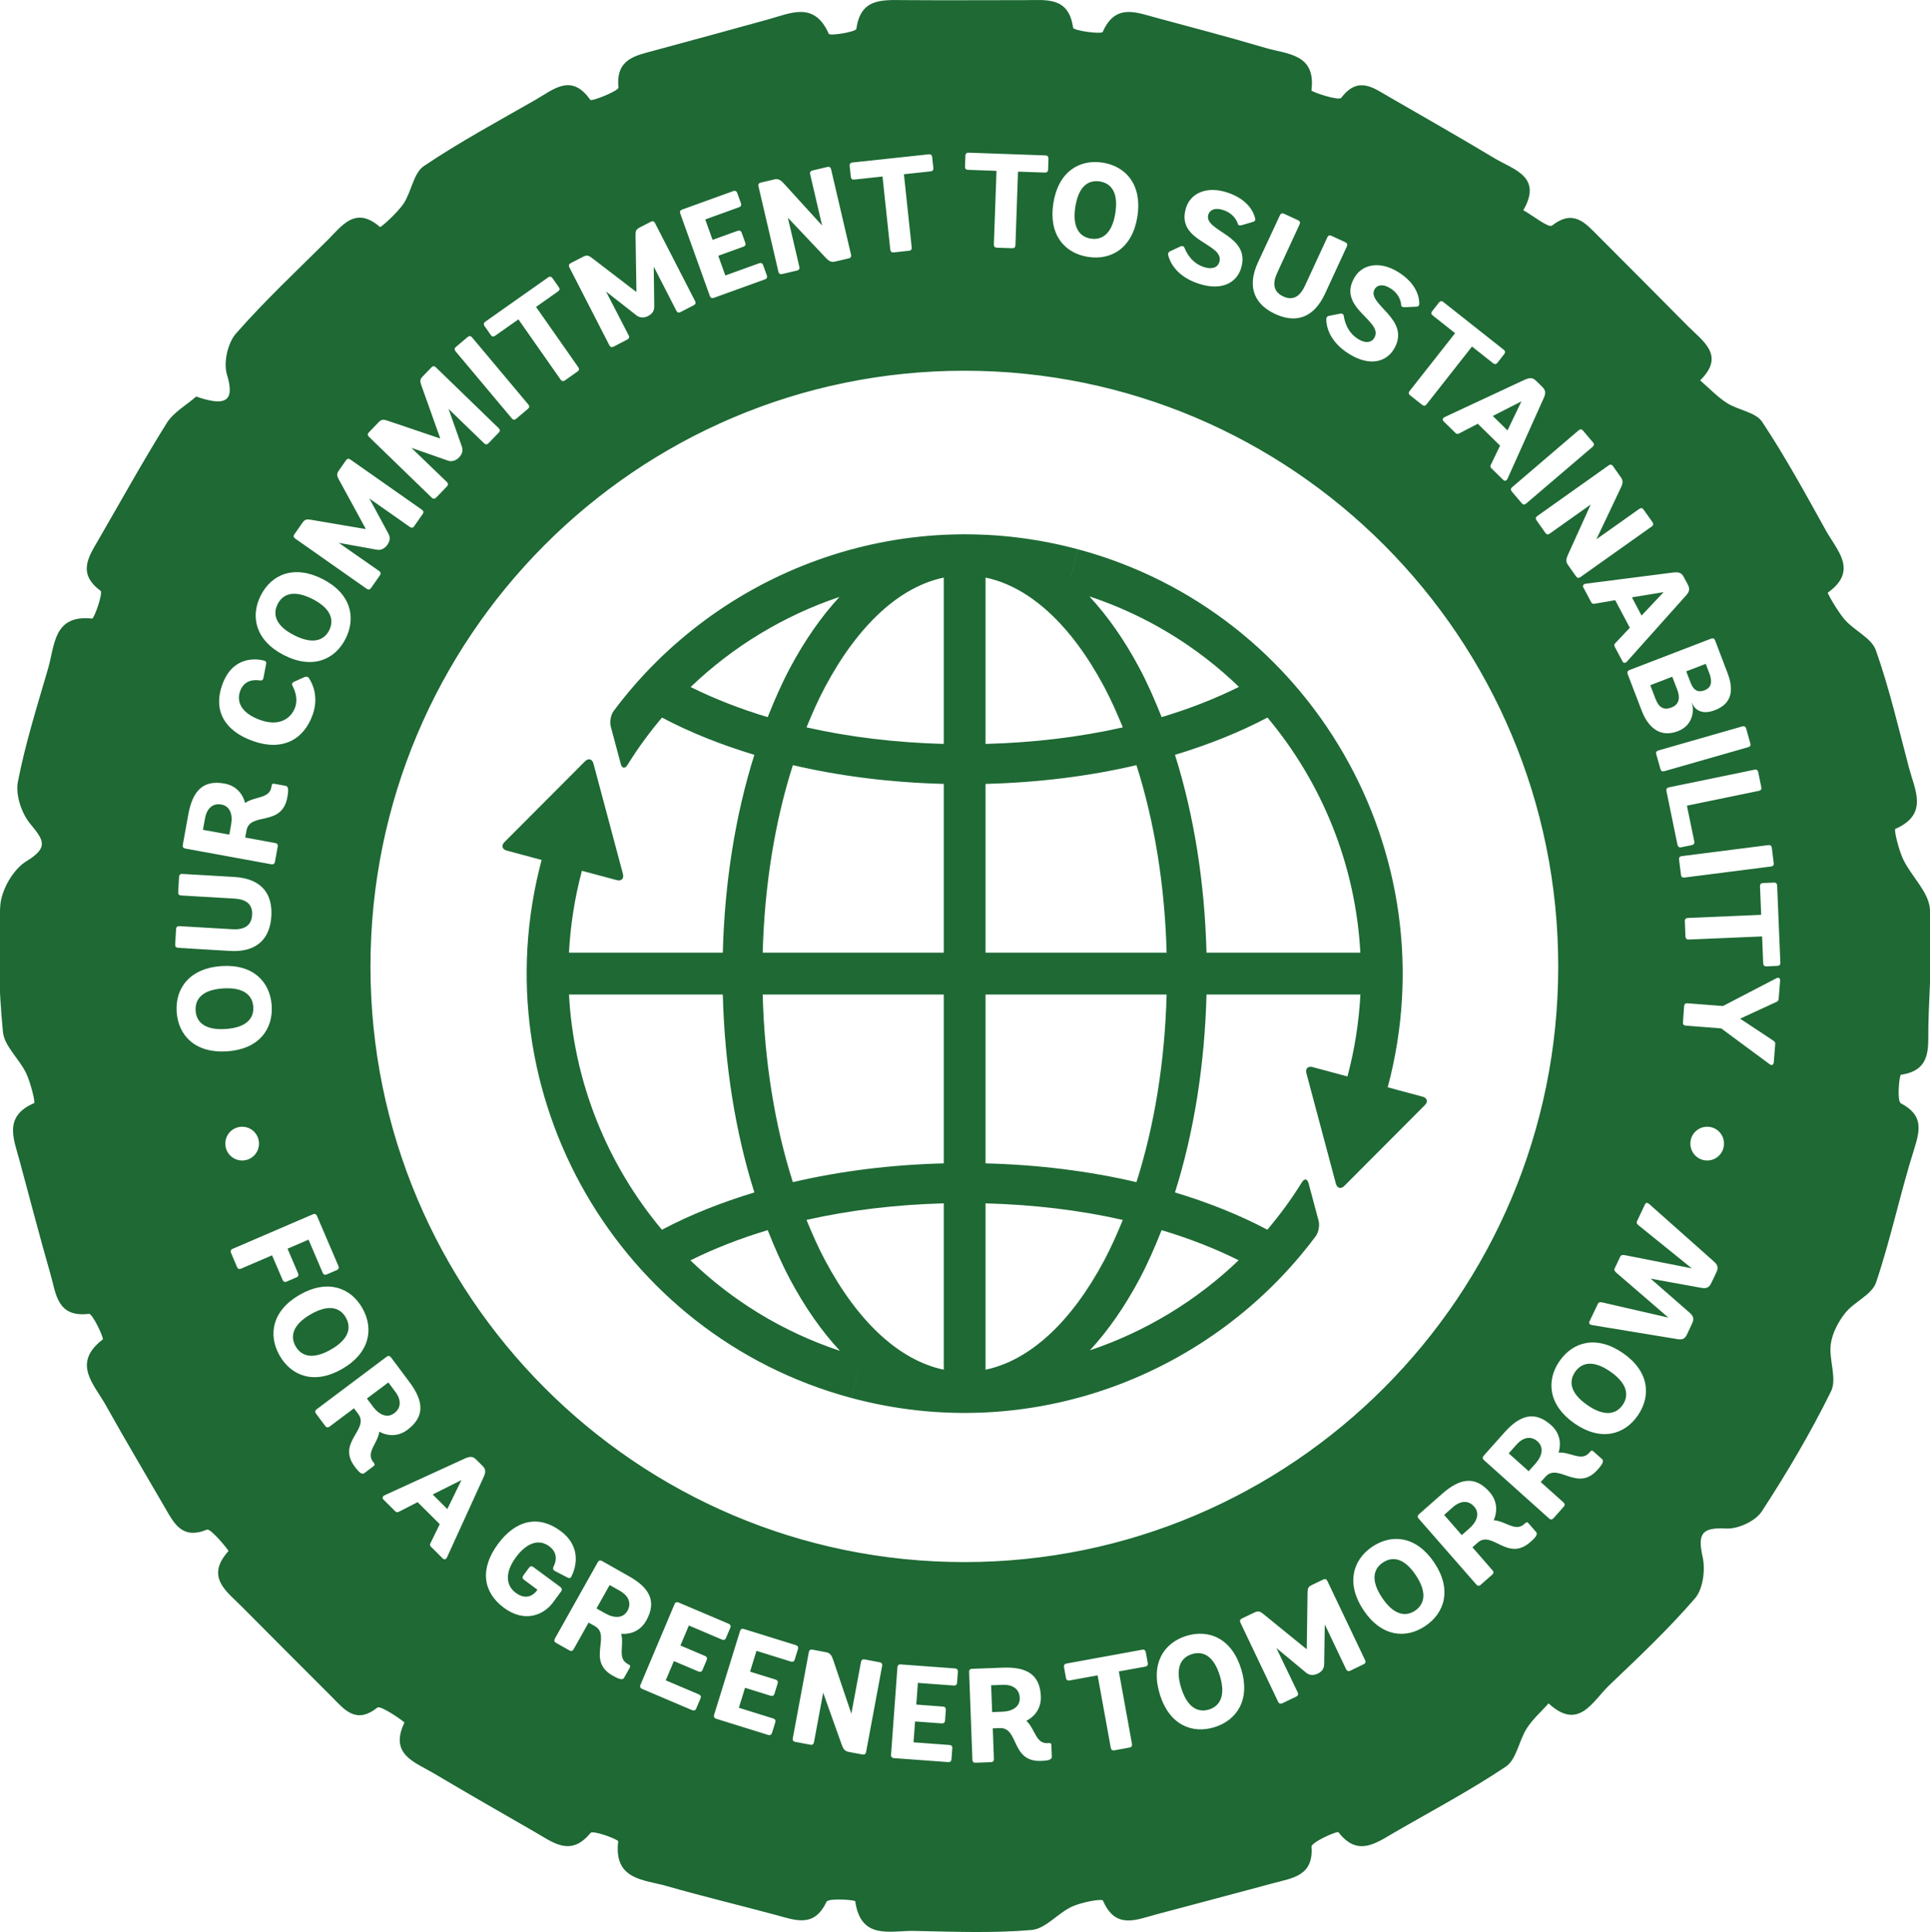 <?xml version="1.0" encoding="utf-8"?>
<!-- Generator: Adobe Illustrator 16.0.3, SVG Export Plug-In . SVG Version: 6.00 Build 0)  -->
<!DOCTYPE svg PUBLIC "-//W3C//DTD SVG 1.1//EN" "http://www.w3.org/Graphics/SVG/1.1/DTD/svg11.dtd">
<svg version="1.1" id="Layer_1" xmlns="http://www.w3.org/2000/svg" xmlns:xlink="http://www.w3.org/1999/xlink" x="0px" y="0px"
	 width="112.903px" height="113.04px" viewBox="0 0 112.903 113.04" enable-background="new 0 0 112.903 113.04"
	 xml:space="preserve">
<g>
	<path fill="#1E6934" d="M36.705,94.246c0.246-0.438,0.078-0.875-0.448-1.172l-0.593-0.336l-0.769,1.37l0.519,0.292
		C35.946,94.701,36.459,94.684,36.705,94.246z"/>
	<path fill="#1E6934" d="M80.894,91.424c-0.532,0.357-0.741,1.02-0.041,2.06c0.693,1.035,1.387,1.117,1.927,0.754
		c0.543-0.368,0.733-1.045,0.04-2.08C82.121,91.115,81.433,91.061,80.894,91.424z"/>
	<polygon fill="#1E6934" points="26.168,88.292 26.995,86.596 25.312,87.44 	"/>
	<path fill="#1E6934" d="M69.728,96.779c-0.612,0.19-1.003,0.763-0.635,1.963c0.367,1.195,1.008,1.471,1.629,1.28
		c0.628-0.194,1.002-0.787,0.637-1.979C70.991,96.843,70.35,96.588,69.728,96.779z"/>
	<path fill="#1E6934" d="M17.208,37.167c1.109,0.564,1.754,0.293,2.049-0.287c0.294-0.589,0.129-1.271-0.978-1.833
		c-1.117-0.566-1.745-0.279-2.038,0.302C15.952,35.923,16.093,36.601,17.208,37.167z"/>
	<path fill="#1E6934" d="M14.818,58.911c-0.045-0.658-0.533-1.161-1.774-1.08c-1.249,0.083-1.642,0.653-1.6,1.305
		c0.043,0.642,0.509,1.153,1.757,1.069C14.444,60.122,14.859,59.557,14.818,58.911z"/>
	<path fill="#1E6934" d="M13.52,48.244c0.108-0.602-0.074-1.083-0.568-1.172c-0.493-0.09-0.85,0.212-0.958,0.807l-0.121,0.672
		l1.542,0.282L13.52,48.244z"/>
	<path fill="#1E6934" d="M23.126,81.431l-0.407-0.547l-1.255,0.941l0.358,0.479c0.366,0.489,0.841,0.683,1.242,0.38
		C23.467,82.383,23.488,81.916,23.126,81.431z"/>
	<path fill="#1E6934" d="M20.23,77.087c-0.316-0.56-0.958-0.816-2.046-0.194c-1.083,0.62-1.214,1.308-0.891,1.876
		c0.325,0.572,0.984,0.81,2.064,0.191C20.445,78.34,20.554,77.654,20.23,77.087z"/>
	<path fill="#1E6934" d="M58.662,98.577l-0.682,0.027l0.061,1.568l0.594-0.022c0.611-0.021,1.04-0.306,1.019-0.809
		C59.636,98.838,59.265,98.556,58.662,98.577z"/>
	<polygon fill="#1E6934" points="89.003,23.482 87.327,24.338 88.187,25.183 	"/>
	<path fill="#1E6934" d="M63.811,13.961c0.647,0.102,1.243-0.265,1.435-1.497c0.194-1.238-0.271-1.748-0.912-1.848
		c-0.633-0.1-1.232,0.241-1.427,1.481C62.714,13.33,63.17,13.862,63.811,13.961z"/>
	<path fill="#1E6934" d="M94.202,80.25c-1.031-0.715-1.689-0.514-2.062,0.022c-0.363,0.531-0.317,1.22,0.715,1.935
		c1.023,0.71,1.699,0.53,2.069-0.007C95.296,81.657,95.225,80.959,94.202,80.25z"/>
	<polygon fill="#1E6934" points="97.322,34.644 95.465,34.949 96.029,36.016 	"/>
	<path fill="#1E6934" d="M97.779,41.395c0.46-0.177,0.514-0.577,0.343-1.031l-0.297-0.77l-1.286,0.496l0.307,0.799
		C97.025,41.357,97.294,41.58,97.779,41.395z"/>
	<path fill="#1E6934" d="M112.807,60.061c0.046-2.3,0.282-4.614,0.09-6.893c-0.083-0.994-1.08-1.889-1.558-2.881
		c-0.273-0.568-0.556-1.749-0.462-1.791c1.953-0.851,1.143-2.268,0.798-3.569c-0.607-2.303-1.146-4.634-1.936-6.875
		c-0.251-0.717-1.249-1.146-1.813-1.785c-0.426-0.486-1.035-1.568-1.002-1.592c1.8-1.285,0.536-2.474-0.101-3.619
		c-1.196-2.154-2.379-4.324-3.738-6.373c-0.38-0.571-1.401-0.682-2.063-1.104c-0.569-0.366-1.046-0.877-1.565-1.323
		c1.493-1.471,0.156-2.29-0.74-3.198c-1.73-1.752-3.471-3.494-5.21-5.238c-0.763-0.764-1.451-1.607-2.713-0.624
		c-0.205,0.159-1.103-0.575-1.682-0.897c1.145-1.976-0.576-2.373-1.701-3.049c-2.039-1.223-4.104-2.402-6.163-3.589
		C80.327,5.13,79.447,4.43,78.465,5.72c-0.154,0.202-1.758-0.352-1.748-0.433c0.278-2.151-1.418-2.11-2.677-2.481
		c-2.12-0.626-4.259-1.193-6.395-1.766c-1.176-0.315-2.396-0.855-3.133,0.822c-0.071,0.16-1.713-0.068-1.738-0.241
		c-0.254-1.833-1.568-1.612-2.794-1.613c-2.377,0-4.753,0.016-7.131-0.002c-1.271-0.01-2.509-0.103-2.751,1.681
		c-0.024,0.183-1.558,0.425-1.615,0.294c-0.843-1.916-2.213-1.216-3.545-0.846C42.727,1.752,40.513,2.347,38.3,2.95
		c-1.118,0.304-2.29,0.489-2.119,2.168c0.019,0.197-1.573,0.832-1.65,0.725c-1.104-1.58-2.147-0.61-3.182-0.017
		c-2.206,1.266-4.452,2.473-6.555,3.892c-0.612,0.413-0.725,1.516-1.197,2.212c-0.369,0.544-1.322,1.39-1.367,1.352
		c-1.448-1.261-2.228-0.065-3.082,0.783c-1.806,1.795-3.669,3.54-5.344,5.45c-0.485,0.553-0.742,1.702-0.527,2.4
		c0.5,1.638-0.155,1.854-1.8,1.286c-0.586,0.514-1.332,0.924-1.726,1.556C8.36,26.984,7.09,29.288,5.77,31.562
		c-0.589,1.017-1.263,1.988,0.111,3.003c0.163,0.12-0.373,1.638-0.492,1.627c-2.258-0.243-2.179,1.545-2.566,2.885
		c-0.639,2.208-1.34,4.413-1.777,6.663c-0.147,0.759,0.21,1.838,0.718,2.453c0.79,0.962,1.113,1.382-0.223,2.199
		c-0.773,0.471-1.464,1.681-1.526,2.604c-0.162,2.447-0.078,4.932,0.157,7.378c0.082,0.837,0.955,1.574,1.355,2.414
		c0.267,0.56,0.553,1.717,0.467,1.754c-1.792,0.772-1.197,2.082-0.854,3.348c0.602,2.222,1.176,4.45,1.813,6.66
		c0.326,1.13,0.377,2.552,2.246,2.32c0.218-0.027,0.893,1.437,0.813,1.499c-1.83,1.399-0.504,2.625,0.173,3.841
		c1.119,2.009,2.297,3.982,3.449,5.975c0.546,0.944,1.012,1.911,2.472,1.312c0.225-0.092,1.287,1.226,1.26,1.253
		c-1.373,1.524-0.111,2.355,0.8,3.272c1.737,1.746,3.473,3.492,5.217,5.231c0.751,0.75,1.418,1.667,2.695,0.654
		c0.19-0.15,1.599,0.837,1.579,0.881c-0.89,1.856,0.598,2.306,1.69,2.951c1.975,1.169,3.965,2.315,5.957,3.458
		c1.051,0.602,2.074,1.468,3.24,0.048c0.147-0.18,1.633,0.38,1.621,0.491c-0.278,2.266,1.508,2.232,2.842,2.616
		c2.126,0.61,4.281,1.122,6.416,1.7c1.127,0.305,2.208,0.746,2.924-0.779c0.113-0.237,1.673-0.112,1.684-0.031
		c0.323,2.287,2.059,1.707,3.436,1.733c2.294,0.046,4.6,0.141,6.878-0.054c0.819-0.069,1.537-0.988,2.37-1.37
		c0.566-0.259,1.753-0.479,1.809-0.347c0.731,1.704,1.949,1.115,3.127,0.802c2.297-0.611,4.595-1.218,6.888-1.838
		c1.101-0.296,2.306-0.424,2.182-2.122c-0.017-0.257,1.508-0.936,1.579-0.843c1.109,1.437,2.159,0.659,3.233,0.035
		c2.198-1.276,4.456-2.467,6.562-3.88c0.618-0.418,0.758-1.508,1.215-2.227c0.345-0.543,0.849-0.983,1.28-1.468
		c1.771,1.637,2.575-0.134,3.551-1.063c1.723-1.642,3.463-3.285,5.012-5.081c0.475-0.549,0.616-1.671,0.449-2.425
		c-0.305-1.37-0.044-1.739,1.385-1.662c0.689,0.035,1.704-0.433,2.073-0.998c1.479-2.267,2.863-4.611,4.056-7.038
		c0.357-0.731-0.136-1.838-0.019-2.744c0.084-0.639,0.435-1.312,0.844-1.827c0.528-0.664,1.564-1.071,1.805-1.786
		c0.866-2.564,1.416-5.233,2.232-7.813c0.374-1.178,0.503-1.998-0.781-2.673c-0.24-0.125-0.09-1.656,0.004-1.671
		C113.005,62.625,112.782,61.291,112.807,60.061z M103.447,49.446c0.117-0.015,0.188,0.04,0.203,0.155l0.112,0.903
		c0.017,0.107-0.039,0.179-0.154,0.193l-5.073,0.647c-0.116,0.016-0.186-0.04-0.198-0.149l-0.114-0.901
		c-0.017-0.118,0.037-0.187,0.154-0.203L103.447,49.446z M102.854,45.173l0.182,0.893c0.022,0.108-0.027,0.183-0.142,0.205
		l-4.211,0.868l0.431,2.092c0.022,0.116-0.027,0.19-0.132,0.212l-0.637,0.131c-0.108,0.023-0.19-0.033-0.213-0.14l-0.647-3.154
		c-0.023-0.114,0.027-0.189,0.142-0.213l5.015-1.034C102.758,45.01,102.829,45.06,102.854,45.173z M102.148,42.625l0.246,0.873
		c0.032,0.105-0.01,0.184-0.123,0.217l-4.914,1.407c-0.112,0.032-0.189-0.009-0.219-0.114l-0.249-0.876
		c-0.033-0.113,0.009-0.19,0.121-0.223l4.914-1.409C102.038,42.469,102.115,42.512,102.148,42.625z M100.099,37.366
		c0.108-0.042,0.19-0.006,0.232,0.103l0.722,1.892c0.401,1.046,0.243,1.815-0.727,2.188c-0.892,0.343-1.242-0.152-1.343-0.417
		l-0.015,0.007c0.132,0.343,0.13,1.278-0.813,1.641c-1.075,0.415-1.76-0.265-2.121-1.209l-0.817-2.133
		c-0.041-0.108-0.006-0.19,0.103-0.233L100.099,37.366z M98.503,33.766l0.232,0.437c0.14,0.263,0.094,0.428-0.138,0.676
		l-3.426,3.834c-0.07,0.083-0.193,0.101-0.252-0.007l-0.46-0.869c-0.068-0.131,0.021-0.195,0.097-0.271l0.787-0.838l-0.856-1.613
		l-1.134,0.197c-0.092,0.012-0.203,0.054-0.271-0.078l-0.46-0.868c-0.059-0.109,0.021-0.196,0.134-0.213l5.11-0.654
		C98.211,33.458,98.368,33.507,98.503,33.766z M94.106,27.228c0.096-0.069,0.184-0.052,0.25,0.042l0.48,0.679
		c0.143,0.207,0.071,0.401-0.027,0.606l-1.422,2.998l2.513-1.781c0.094-0.069,0.182-0.053,0.248,0.044l0.521,0.735
		c0.068,0.097,0.052,0.185-0.042,0.252l-4.177,2.965c-0.097,0.068-0.184,0.053-0.253-0.043l-0.474-0.674
		c-0.132-0.186-0.111-0.333-0.009-0.569l1.341-2.962l-2.401,1.704c-0.095,0.068-0.182,0.054-0.245-0.036l-0.523-0.743
		c-0.069-0.096-0.053-0.184,0.044-0.252L94.106,27.228z M92.351,25.175c0.09-0.076,0.178-0.068,0.255,0.021l0.587,0.692
		c0.073,0.083,0.064,0.172-0.022,0.25l-3.897,3.328c-0.088,0.075-0.178,0.069-0.246-0.015l-0.589-0.692
		c-0.077-0.09-0.069-0.179,0.021-0.255L92.351,25.175z M89.179,22.225c0.313-0.14,0.479-0.142,0.687,0.061l0.352,0.346
		c0.213,0.209,0.219,0.381,0.075,0.688l-2.107,4.696c-0.044,0.098-0.152,0.157-0.242,0.069l-0.7-0.687
		c-0.104-0.104-0.041-0.192,0.009-0.288l0.499-1.038l-1.305-1.278l-1.023,0.533c-0.082,0.039-0.176,0.111-0.28,0.007l-0.699-0.686
		c-0.09-0.089-0.042-0.194,0.063-0.244L89.179,22.225z M83.779,18.21l0.4-0.513c0.069-0.086,0.163-0.102,0.253-0.029l3.542,2.801
		c0.086,0.067,0.09,0.162,0.022,0.249l-0.402,0.513c-0.069,0.086-0.155,0.096-0.247,0.023l-1.236-0.979l-2.66,3.384
		c-0.073,0.094-0.161,0.104-0.253,0.031l-0.708-0.56c-0.092-0.071-0.103-0.161-0.029-0.253l2.661-3.384l-1.31-1.037
		C83.72,18.384,83.709,18.297,83.779,18.21z M79.257,16.203c0.442-0.722,1.437-0.966,2.535-0.287
		c1.119,0.693,1.24,1.532,1.234,1.868c-0.002,0.064-0.031,0.158-0.178,0.159l-0.664,0.031c-0.159,0.004-0.211-0.047-0.215-0.114
		c-0.011-0.21-0.117-0.68-0.646-0.997c-0.391-0.251-0.735-0.214-0.9,0.042c-0.545,0.901,2.201,1.758,1.107,3.543
		c-0.407,0.663-1.326,1.053-2.606,0.262c-1.207-0.746-1.343-1.688-1.337-2.043c-0.006-0.094,0.071-0.177,0.159-0.186l0.651-0.131
		c0.085-0.023,0.202,0.014,0.213,0.13c0.042,0.292,0.194,0.958,0.846,1.361c0.407,0.251,0.758,0.219,0.932-0.062
		C81.005,18.775,78.135,18.028,79.257,16.203z M74.875,12.592c0.046-0.1,0.134-0.139,0.246-0.084l0.817,0.378
		c0.106,0.05,0.136,0.134,0.087,0.241l-1.312,2.84c-0.254,0.549-0.271,1.087,0.355,1.376c0.624,0.292,1.015-0.072,1.268-0.62
		l1.313-2.841c0.051-0.106,0.132-0.138,0.238-0.086l0.816,0.378c0.108,0.05,0.138,0.134,0.088,0.24l-1.271,2.754
		c-0.733,1.589-1.861,1.696-2.926,1.201c-1.06-0.493-1.733-1.436-1.001-3.025L74.875,12.592z M68.45,14.701l0.604-0.282
		c0.079-0.039,0.2-0.032,0.24,0.08c0.106,0.276,0.409,0.888,1.138,1.128c0.456,0.15,0.788,0.035,0.892-0.278
		c0.366-1.121-2.6-1.177-1.934-3.216c0.264-0.807,1.176-1.275,2.404-0.871c1.251,0.411,1.56,1.2,1.635,1.529
		c0.013,0.061,0.006,0.158-0.138,0.193l-0.639,0.188c-0.153,0.04-0.216,0.004-0.236-0.062c-0.057-0.2-0.27-0.633-0.86-0.82
		c-0.437-0.152-0.763-0.036-0.867,0.253c-0.319,1.003,2.555,1.194,1.9,3.189c-0.24,0.739-1.044,1.335-2.475,0.863
		c-1.347-0.443-1.7-1.328-1.777-1.675C68.312,14.829,68.366,14.731,68.45,14.701z M61.619,11.895
		c0.288-1.844,1.521-2.594,2.888-2.38c1.374,0.217,2.316,1.312,2.03,3.153c-0.288,1.844-1.528,2.578-2.893,2.362
		C62.283,14.816,61.331,13.738,61.619,11.895z M56.475,9.106c0.004-0.11,0.069-0.178,0.186-0.173l4.507,0.16
		c0.11,0.004,0.169,0.076,0.167,0.187l-0.023,0.65c-0.004,0.112-0.068,0.17-0.186,0.167l-1.574-0.055l-0.15,4.309
		c-0.005,0.116-0.069,0.177-0.187,0.172l-0.899-0.031c-0.117-0.003-0.18-0.07-0.176-0.187l0.154-4.308l-1.668-0.06
		c-0.117-0.005-0.178-0.068-0.173-0.18L56.475,9.106z M49.864,9.508l4.478-0.48c0.109-0.012,0.178,0.052,0.189,0.16l0.07,0.649
		c0.012,0.107-0.045,0.177-0.161,0.19l-1.562,0.167l0.456,4.281c0.013,0.116-0.042,0.186-0.16,0.197l-0.895,0.096
		c-0.115,0.014-0.184-0.043-0.198-0.16l-0.455-4.28l-1.656,0.179c-0.116,0.011-0.186-0.044-0.197-0.155l-0.069-0.646
		C49.694,9.597,49.748,9.521,49.864,9.508z M44.504,10.684l0.807-0.19c0.243-0.059,0.398,0.083,0.549,0.249l2.232,2.45l-0.7-3.002
		c-0.026-0.115,0.02-0.191,0.135-0.216l0.875-0.207c0.114-0.026,0.189,0.021,0.215,0.135l1.167,4.997
		c0.028,0.116-0.019,0.191-0.134,0.218l-0.8,0.187c-0.22,0.052-0.349-0.022-0.529-0.206l-2.231-2.361l0.671,2.872
		c0.027,0.116-0.02,0.191-0.125,0.216l-0.884,0.209c-0.115,0.025-0.19-0.022-0.216-0.136L44.37,10.9
		C44.343,10.785,44.39,10.708,44.504,10.684z M39.902,12.262l2.994-1.082c0.103-0.038,0.191-0.003,0.231,0.109l0.219,0.611
		c0.037,0.104,0,0.185-0.111,0.224l-1.978,0.716l0.428,1.195l1.471-0.532c0.103-0.037,0.19-0.002,0.23,0.111L43.6,14.21
		c0.038,0.104-0.006,0.187-0.111,0.223l-1.471,0.533l0.414,1.152l1.98-0.716c0.109-0.039,0.191-0.001,0.228,0.102l0.219,0.612
		c0.039,0.111-0.006,0.194-0.107,0.23l-2.995,1.081c-0.104,0.039-0.191,0.004-0.231-0.107l-1.731-4.825
		C39.754,12.381,39.792,12.302,39.902,12.262z M33.385,15.397l0.724-0.374c0.221-0.115,0.321-0.076,0.504,0.057l2.595,1.989
		l0.023-0.013l-0.053-3.293c0-0.256,0.032-0.344,0.25-0.456l0.655-0.337c0.097-0.052,0.181-0.024,0.234,0.081l2.345,4.566
		c0.052,0.104,0.026,0.188-0.072,0.238L39.81,18.26c-0.104,0.053-0.189,0.027-0.242-0.077l-1.325-2.583l0.03,2.323
		c0.003,0.28-0.125,0.445-0.367,0.57c-0.21,0.107-0.477,0.12-0.673-0.041l-1.781-1.396l1.326,2.568
		c0.054,0.104,0.026,0.188-0.079,0.241l-0.8,0.415c-0.103,0.054-0.195,0.029-0.25-0.074l-2.342-4.566
		C33.253,15.535,33.279,15.45,33.385,15.397z M28.386,18.825l3.689-2.601c0.09-0.064,0.181-0.041,0.245,0.05l0.373,0.531
		c0.064,0.091,0.049,0.179-0.048,0.246l-1.287,0.907l2.471,3.528c0.067,0.096,0.051,0.184-0.044,0.25l-0.736,0.52
		c-0.096,0.067-0.183,0.051-0.252-0.042l-2.47-3.528l-1.364,0.96c-0.097,0.069-0.184,0.052-0.247-0.038l-0.373-0.533
		C28.279,18.986,28.29,18.892,28.386,18.825z M26.67,20.298l0.696-0.586c0.083-0.071,0.171-0.064,0.248,0.026l3.293,3.929
		c0.075,0.092,0.067,0.18-0.018,0.25l-0.692,0.586c-0.091,0.077-0.178,0.07-0.255-0.021l-3.294-3.929
		C26.572,20.462,26.581,20.374,26.67,20.298z M21.576,25.3l0.565-0.588c0.174-0.18,0.279-0.177,0.497-0.109l3.092,1.046l0.018-0.018
		l-1.105-3.099c-0.083-0.245-0.078-0.337,0.091-0.514l0.511-0.53c0.076-0.079,0.165-0.081,0.25,0.001l3.681,3.566
		c0.084,0.081,0.084,0.17,0.009,0.25l-0.61,0.63c-0.082,0.085-0.17,0.086-0.253,0.005l-2.082-2.016l0.772,2.188
		c0.093,0.264,0.025,0.459-0.166,0.659c-0.162,0.168-0.41,0.268-0.648,0.178l-2.132-0.747l2.076,2
		c0.083,0.083,0.085,0.172,0.005,0.256L25.52,29.11c-0.082,0.084-0.176,0.091-0.26,0.012l-3.68-3.568
		C21.496,25.474,21.493,25.385,21.576,25.3z M17.222,31.259l0.466-0.667c0.143-0.207,0.249-0.219,0.473-0.186l3.217,0.546
		l0.013-0.019l-1.574-2.887c-0.119-0.227-0.129-0.32,0.008-0.521l0.423-0.603c0.063-0.091,0.149-0.106,0.246-0.038l4.189,2.94
		c0.095,0.067,0.11,0.155,0.048,0.246l-0.502,0.718c-0.065,0.098-0.152,0.114-0.25,0.045l-2.369-1.664l1.106,2.041
		c0.132,0.245,0.095,0.45-0.062,0.676c-0.135,0.191-0.363,0.328-0.614,0.276l-2.221-0.401l2.362,1.648
		c0.095,0.069,0.111,0.156,0.045,0.252L21.708,34.4c-0.066,0.098-0.158,0.118-0.254,0.052l-4.188-2.942
		C17.169,31.443,17.153,31.355,17.222,31.259z M15.251,34.846c0.629-1.247,1.957-1.812,3.617-0.969
		c1.659,0.843,1.974,2.253,1.349,3.492c-0.62,1.231-1.938,1.81-3.598,0.967C14.958,37.492,14.627,36.085,15.251,34.846z
		 M12.993,40.086c0.598-1.697,1.955-1.563,2.457-1.435c0.113,0.031,0.139,0.1,0.115,0.215l-0.15,0.78
		c-0.031,0.155-0.105,0.181-0.209,0.167c-0.292-0.046-0.915-0.066-1.161,0.628c-0.233,0.658,0.113,1.307,1.189,1.688
		c1.085,0.385,1.792-0.069,2.033-0.749c0.173-0.49-0.013-0.972-0.14-1.226c-0.068-0.114-0.057-0.212,0.076-0.264l0.555-0.252
		c0.177-0.078,0.273-0.045,0.328,0.06c0.205,0.314,0.57,1.084,0.207,2.113c-0.522,1.479-1.789,2.153-3.492,1.547
		C13.102,42.755,12.478,41.542,12.993,40.086z M11.017,47.644c0.253-1.389,0.878-2.026,2.119-1.799
		c0.793,0.145,1.113,0.754,1.202,1.136c0.573-0.398,1.404-0.245,1.534-0.909l0.023-0.123c0.015-0.087,0.051-0.111,0.167-0.089
		l0.646,0.118c0.07,0.012,0.113,0.044,0.138,0.16c0.022,0.099,0.009,0.258-0.037,0.505c-0.311,1.763-2.188,0.836-2.39,1.95
		l-0.074,0.41l1.756,0.322c0.115,0.02,0.166,0.093,0.146,0.2l-0.162,0.896c-0.022,0.118-0.094,0.167-0.211,0.147l-5.036-0.921
		c-0.116-0.021-0.166-0.093-0.146-0.211L11.017,47.644z M10.248,55.258l0.051-0.901c0.007-0.117,0.072-0.176,0.19-0.17l3.115,0.182
		c0.602,0.034,1.105-0.15,1.145-0.84c0.041-0.688-0.44-0.921-1.042-0.954l-3.114-0.182c-0.117-0.006-0.177-0.072-0.17-0.191
		l0.053-0.9c0.006-0.118,0.072-0.177,0.188-0.17l3.023,0.176c1.742,0.1,2.254,1.113,2.187,2.288
		c-0.066,1.168-0.697,2.145-2.436,2.042l-3.022-0.182C10.307,55.448,10.241,55.383,10.248,55.258z M10.335,59.207
		c-0.092-1.393,0.766-2.558,2.621-2.683c1.86-0.125,2.847,0.926,2.938,2.313c0.091,1.378-0.748,2.55-2.605,2.675
		C11.429,61.637,10.429,60.595,10.335,59.207z M13.181,66.911c0-0.547,0.441-0.987,0.985-0.987c0.544,0,0.985,0.44,0.985,0.987
		s-0.44,0.988-0.985,0.988C13.622,67.899,13.181,67.458,13.181,66.911z M14.105,74.226c-0.108,0.049-0.193,0.009-0.235-0.085
		l-0.355-0.838c-0.044-0.101-0.015-0.189,0.095-0.236l4.697-2.021c0.107-0.048,0.19-0.012,0.236,0.095l1.254,2.932
		c0.044,0.103,0.014,0.192-0.094,0.238l-0.596,0.257c-0.1,0.042-0.183,0.011-0.229-0.099l-0.829-1.938l-1.228,0.528l0.616,1.443
		c0.044,0.1,0.013,0.189-0.086,0.231l-0.583,0.251c-0.109,0.046-0.194,0.006-0.236-0.097l-0.617-1.44L14.105,74.226z M16.354,79.305
		c-0.683-1.203-0.437-2.625,1.182-3.552c1.618-0.924,2.976-0.425,3.661,0.783c0.691,1.213,0.428,2.637-1.192,3.564
		C18.386,81.028,17.04,80.512,16.354,79.305z M22.189,83.764c-0.098,0.693-0.777,1.201-0.379,1.746l0.075,0.102
		c0.052,0.067,0.045,0.113-0.049,0.185l-0.526,0.395c-0.056,0.042-0.107,0.052-0.212-0.009c-0.087-0.052-0.193-0.167-0.344-0.369
		c-1.075-1.429,0.877-2.179,0.202-3.085l-0.248-0.332l-1.43,1.073c-0.093,0.069-0.182,0.057-0.247-0.031l-0.544-0.729
		c-0.071-0.094-0.059-0.182,0.034-0.253l4.1-3.078c0.094-0.071,0.183-0.057,0.251,0.038l1.09,1.457
		c0.843,1.132,0.882,2.023-0.125,2.782C23.191,84.14,22.529,83.96,22.189,83.764z M28.283,86.439l-2.135,4.683
		c-0.043,0.101-0.153,0.156-0.242,0.068l-0.694-0.693c-0.105-0.102-0.041-0.191,0.01-0.286l0.502-1.035l-1.294-1.287l-1.025,0.526
		c-0.083,0.04-0.178,0.113-0.283,0.009l-0.694-0.691c-0.088-0.088-0.04-0.192,0.065-0.244l4.687-2.147
		c0.313-0.142,0.48-0.142,0.686,0.063l0.351,0.349C28.424,85.961,28.432,86.132,28.283,86.439z M29.487,94.075
		c-1.235-0.913-1.435-2.269-0.363-3.729c1.068-1.455,2.412-1.697,3.653-0.782c1.329,0.983,0.866,2.249,0.643,2.689
		c-0.043,0.094-0.131,0.096-0.235,0.04l-0.711-0.37c-0.14-0.073-0.136-0.156-0.098-0.248c0.103-0.207,0.341-0.771-0.25-1.207
		c-0.562-0.416-1.272-0.268-1.951,0.653c-0.682,0.93-0.553,1.671-0.004,2.073c0.561,0.414,0.997,0.19,1.237-0.138l0.032-0.044
		l-0.786-0.582c-0.095-0.069-0.109-0.157-0.04-0.253l0.334-0.453c0.071-0.094,0.157-0.108,0.251-0.04l1.577,1.163
		c0.1,0.075,0.119,0.168,0.05,0.264l-0.474,0.644C31.82,94.484,30.702,94.972,29.487,94.075z M36.831,97.589l-0.323,0.576
		c-0.034,0.061-0.078,0.09-0.197,0.077c-0.099-0.013-0.244-0.077-0.463-0.2c-1.558-0.871-0.072-2.348-1.054-2.903l-0.361-0.204
		l-0.878,1.562c-0.056,0.101-0.141,0.126-0.236,0.071l-0.792-0.447c-0.101-0.056-0.125-0.142-0.068-0.246l2.512-4.476
		c0.058-0.1,0.143-0.127,0.247-0.068l1.582,0.896c1.227,0.691,1.622,1.493,1.003,2.596c-0.397,0.704-1.075,0.807-1.465,0.767
		c0.189,0.675-0.228,1.414,0.355,1.75l0.109,0.065C36.876,97.445,36.889,97.487,36.831,97.589z M41.34,97.125l-0.246,0.585
		c-0.043,0.101-0.133,0.129-0.232,0.088l-1.44-0.61l-0.477,1.126l1.937,0.822c0.108,0.047,0.142,0.128,0.1,0.23l-0.254,0.597
		c-0.046,0.111-0.135,0.141-0.236,0.097l-2.93-1.245c-0.101-0.039-0.142-0.125-0.096-0.236l1.994-4.724
		c0.044-0.108,0.126-0.142,0.235-0.096l2.931,1.244c0.1,0.044,0.142,0.13,0.095,0.236l-0.253,0.602
		c-0.042,0.101-0.124,0.134-0.233,0.088l-1.937-0.823l-0.494,1.17l1.441,0.611C41.346,96.929,41.388,97.015,41.34,97.125z
		 M45.372,98.27c0.105,0.033,0.154,0.115,0.119,0.226l-0.188,0.609c-0.032,0.104-0.119,0.145-0.222,0.111l-1.497-0.466l-0.362,1.169
		l2.012,0.627c0.113,0.035,0.154,0.115,0.121,0.22l-0.192,0.622c-0.035,0.112-0.12,0.152-0.226,0.121l-3.044-0.948
		c-0.104-0.033-0.154-0.115-0.119-0.228l1.518-4.906c0.035-0.112,0.112-0.152,0.226-0.116l3.042,0.945
		c0.105,0.034,0.154,0.113,0.12,0.226l-0.193,0.623c-0.032,0.104-0.111,0.146-0.223,0.11l-2.011-0.627l-0.375,1.218L45.372,98.27z
		 M50.665,102.509c-0.02,0.115-0.094,0.165-0.209,0.145l-0.806-0.152c-0.224-0.04-0.313-0.161-0.403-0.401l-1.092-3.062
		l-0.539,2.898c-0.022,0.115-0.095,0.167-0.204,0.145l-0.891-0.167c-0.116-0.02-0.166-0.095-0.145-0.209l0.94-5.044
		c0.022-0.114,0.095-0.165,0.211-0.144l0.813,0.154c0.246,0.046,0.329,0.238,0.401,0.449l1.062,3.143l0.564-3.03
		c0.022-0.114,0.096-0.165,0.21-0.144l0.884,0.167c0.115,0.021,0.165,0.094,0.144,0.209L50.665,102.509z M55.987,98.46
		c-0.008,0.108-0.074,0.167-0.192,0.158l-2.1-0.154l-0.093,1.268l1.562,0.117c0.109,0.006,0.174,0.073,0.166,0.191l-0.046,0.636
		c-0.008,0.108-0.083,0.164-0.193,0.158l-1.56-0.115l-0.09,1.222l2.101,0.155c0.116,0.008,0.176,0.075,0.166,0.186l-0.047,0.649
		c-0.008,0.117-0.083,0.176-0.192,0.167l-3.178-0.233c-0.11-0.009-0.175-0.075-0.167-0.194l0.374-5.121
		c0.009-0.117,0.075-0.178,0.193-0.167l3.178,0.234c0.107,0.008,0.174,0.075,0.166,0.191L55.987,98.46z M61.403,102.955
		c-0.092,0.041-0.248,0.064-0.497,0.073c-1.783,0.077-1.288-1.964-2.416-1.92l-0.413,0.015l0.066,1.79
		c0.005,0.117-0.057,0.184-0.165,0.188l-0.908,0.034c-0.117,0.004-0.182-0.057-0.186-0.174l-0.192-5.133
		c-0.006-0.117,0.054-0.185,0.171-0.188l1.815-0.068c1.409-0.053,2.163,0.422,2.211,1.685c0.029,0.809-0.494,1.253-0.848,1.423
		c0.512,0.476,0.543,1.324,1.216,1.31l0.127-0.007c0.084-0.004,0.117,0.027,0.121,0.145l0.025,0.659
		C61.533,102.854,61.512,102.902,61.403,102.955z M66.999,97.512l-1.548,0.281l0.769,4.244c0.021,0.117-0.029,0.189-0.145,0.211
		l-0.885,0.161c-0.117,0.021-0.19-0.029-0.211-0.146l-0.769-4.241l-1.642,0.3c-0.117,0.021-0.188-0.031-0.209-0.138l-0.115-0.643
		c-0.021-0.106,0.029-0.188,0.145-0.209l4.438-0.811c0.108-0.021,0.182,0.038,0.201,0.148l0.116,0.639
		C67.164,97.417,67.113,97.491,66.999,97.512z M56.414,91.395c-19.187,0-34.742-15.603-34.742-34.851
		c0-19.249,15.556-34.853,34.742-34.853c19.186,0,34.741,15.604,34.741,34.853C91.155,75.792,75.6,91.395,56.414,91.395z
		 M71.042,101.056c-1.316,0.407-2.648-0.143-3.195-1.928c-0.55-1.786,0.231-3.005,1.554-3.415c1.332-0.409,2.66,0.157,3.208,1.944
		C73.157,99.442,72.363,100.649,71.042,101.056z M79.779,97.37l-0.791,0.381c-0.106,0.05-0.19,0.019-0.242-0.086l-1.247-2.621
		l-0.037,2.324c-0.007,0.28-0.139,0.44-0.385,0.558c-0.213,0.103-0.48,0.108-0.673-0.061l-1.739-1.445l1.251,2.603
		c0.05,0.106,0.021,0.189-0.086,0.242l-0.812,0.389c-0.104,0.05-0.197,0.024-0.247-0.082l-2.207-4.634
		c-0.053-0.106-0.021-0.19,0.085-0.242l0.733-0.351c0.226-0.106,0.324-0.067,0.503,0.072l2.538,2.063l0.021-0.008l0.046-3.296
		c0.007-0.255,0.044-0.345,0.264-0.446l0.662-0.318c0.1-0.048,0.184-0.019,0.233,0.088l2.207,4.632
		C79.907,97.239,79.877,97.322,79.779,97.37z M83.379,95.135c-1.14,0.771-2.575,0.629-3.61-0.921
		c-1.04-1.548-0.644-2.94,0.505-3.718c1.157-0.776,2.59-0.62,3.628,0.93C84.942,92.978,84.53,94.361,83.379,95.135z M89.869,89.847
		c-0.044,0.092-0.153,0.209-0.341,0.372c-1.337,1.187-2.232-0.708-3.08,0.035l-0.312,0.276l1.174,1.347
		c0.079,0.088,0.073,0.178-0.011,0.248l-0.683,0.602c-0.086,0.078-0.176,0.071-0.253-0.019l-3.375-3.859
		c-0.075-0.088-0.068-0.178,0.02-0.255l1.363-1.2c1.061-0.934,1.944-1.04,2.775-0.09c0.528,0.607,0.403,1.284,0.234,1.642
		c0.695,0.046,1.253,0.683,1.765,0.242l0.096-0.082c0.063-0.059,0.108-0.057,0.186,0.033l0.433,0.495
		C89.906,89.689,89.918,89.741,89.869,89.847z M93.752,85.577c-0.033,0.099-0.127,0.226-0.292,0.411
		c-1.183,1.341-2.302-0.43-3.052,0.414l-0.277,0.311l1.33,1.19c0.088,0.08,0.092,0.168,0.02,0.249l-0.604,0.679
		c-0.079,0.088-0.167,0.092-0.252,0.017l-3.815-3.419c-0.088-0.081-0.095-0.169-0.015-0.257l1.209-1.357
		c0.936-1.055,1.8-1.27,2.74-0.428c0.601,0.539,0.555,1.226,0.432,1.6c0.698-0.04,1.326,0.524,1.779,0.027l0.084-0.094
		c0.059-0.065,0.103-0.067,0.189,0.012l0.491,0.438C93.771,85.416,93.791,85.466,93.752,85.577z M95.812,82.816
		c-0.783,1.139-2.168,1.531-3.701,0.47c-1.532-1.061-1.673-2.506-0.883-3.646c0.791-1.15,2.185-1.53,3.717-0.47
		C96.478,80.233,96.599,81.671,95.812,82.816z M100.398,74.462l-0.28,0.587c-0.121,0.255-0.252,0.367-0.618,0.297l-2.94-0.535
		l2.26,1.974c0.282,0.246,0.284,0.403,0.152,0.681l-0.279,0.596c-0.123,0.257-0.247,0.353-0.612,0.281l-4.947-0.814
		c-0.127-0.022-0.209-0.09-0.152-0.211l0.491-1.033c0.054-0.113,0.169-0.101,0.273-0.079l3.854,0.885l-3.023-2.606
		c-0.099-0.083-0.172-0.169-0.119-0.275l0.328-0.693c0.046-0.101,0.16-0.098,0.286-0.075l3.896,0.767l-3.093-2.5
		c-0.081-0.064-0.169-0.134-0.106-0.27l0.47-0.991c0.059-0.119,0.159-0.063,0.242,0.002l3.759,3.339
		C100.521,74.035,100.523,74.191,100.398,74.462z M99.87,67.899c-0.545,0-0.985-0.441-0.985-0.988s0.44-0.987,0.985-0.987
		c0.543,0,0.983,0.44,0.983,0.987S100.413,67.899,99.87,67.899z M104.048,58.469c-0.006,0.086-0.057,0.119-0.161,0.167l-2.092,0.965
		l1.919,1.268c0.096,0.069,0.142,0.107,0.136,0.192l-0.086,1.097c-0.013,0.156-0.125,0.188-0.229,0.117l-2.845-2.105l-2.077-0.163
		c-0.117-0.008-0.174-0.077-0.163-0.191l0.07-0.951c0.011-0.116,0.078-0.173,0.187-0.164l2.084,0.16l3.135-1.629
		c0.115-0.063,0.222-0.006,0.209,0.142L104.048,58.469z M103.975,56.514l-0.647,0.026c-0.11,0.004-0.175-0.056-0.182-0.173
		l-0.064-1.577l-4.296,0.182c-0.117,0.003-0.182-0.057-0.188-0.174l-0.038-0.902c-0.004-0.118,0.057-0.183,0.174-0.187l4.293-0.183
		l-0.068-1.672c-0.004-0.119,0.057-0.183,0.165-0.188l0.649-0.027c0.108-0.005,0.184,0.054,0.188,0.172l0.188,4.521
		C104.153,56.443,104.086,56.508,103.975,56.514z"/>
	<path fill="#1E6934" d="M99.721,40.387c0.365-0.142,0.477-0.462,0.273-0.997l-0.211-0.548l-1.14,0.438l0.252,0.658
		C99.084,40.431,99.362,40.524,99.721,40.387z"/>
	<path fill="#1E6934" d="M84.99,88.185l-0.51,0.451l1.032,1.18l0.446-0.393c0.46-0.405,0.614-0.896,0.282-1.271
		C85.911,87.772,85.445,87.787,84.99,88.185z"/>
	<path fill="#1E6934" d="M88.713,84.524l-0.455,0.51l1.167,1.044l0.397-0.444c0.407-0.455,0.499-0.961,0.125-1.297
		C89.576,84.004,89.115,84.073,88.713,84.524z"/>
	<path fill="#1E6934" d="M83.221,64.165l-2.294-0.616l0.253,0.067c3.657-13.688-4.471-27.809-18.116-31.477l-0.447,1.677
		c-0.001,0-0.001-0.001-0.002-0.001l0.446-1.676c-10.41-2.797-21.068,1.288-27.162,9.459c-0.168,0.227-0.244,0.637-0.169,0.912
		l0.584,2.185c0.072,0.274,0.247,0.298,0.396,0.057c0.604-0.98,1.283-1.899,2.015-2.768c1.635,0.866,3.456,1.591,5.404,2.18
		c-1.105,3.504-1.74,7.45-1.845,11.578h-9c0.084-1.591,0.33-3.195,0.757-4.794l2.038,0.547c0.273,0.073,0.436-0.088,0.362-0.363
		l-1.724-6.455c-0.073-0.273-0.294-0.333-0.495-0.133l-4.71,4.725c-0.2,0.201-0.141,0.424,0.133,0.498l2.04,0.548
		C28.029,64.003,36.156,78.125,49.8,81.792l0.448-1.676c0,0.001,0.001,0.001,0.001,0.002l-0.447,1.674
		c10.412,2.797,21.068-1.286,27.163-9.46c0.169-0.228,0.244-0.638,0.171-0.911l-0.585-2.185c-0.071-0.275-0.246-0.301-0.395-0.058
		c-0.604,0.981-1.284,1.901-2.017,2.77c-1.637-0.866-3.457-1.591-5.404-2.18c1.105-3.503,1.738-7.449,1.844-11.579h9.003
		c-0.084,1.59-0.33,3.194-0.757,4.793l-2.038-0.548c-0.273-0.073-0.437,0.09-0.363,0.363l1.723,6.456
		c0.075,0.273,0.297,0.332,0.495,0.133l4.711-4.726C83.553,64.461,83.493,64.238,83.221,64.165z M57.653,33.793
		c2.577,0.538,5.011,2.764,6.952,6.414c0.393,0.74,0.745,1.534,1.078,2.351c-2.518,0.57-5.228,0.894-8.03,0.969V33.793z
		 M55.21,33.793v9.733c-2.803-0.075-5.513-0.398-8.03-0.969c0.333-0.817,0.685-1.611,1.078-2.351
		C50.2,36.558,52.632,34.332,55.21,33.793z M57.653,45.865c3.079-0.079,6.06-0.448,8.828-1.097c1.054,3.299,1.66,7.041,1.766,10.974
		H57.653V45.865z M68.735,44.164c1.95-0.589,3.772-1.315,5.409-2.182c3.213,3.833,5.163,8.66,5.435,13.76h-9
		C70.473,51.613,69.84,47.667,68.735,44.164z M72.478,40.189c-1.389,0.69-2.902,1.284-4.524,1.769
		c-0.394-0.994-0.815-1.958-1.29-2.851c-0.882-1.659-1.87-3.065-2.938-4.214C67.096,36.012,70.055,37.85,72.478,40.189z
		 M40.402,40.197c2.48-2.379,5.458-4.179,8.706-5.272c-1.056,1.142-2.033,2.539-2.907,4.182c-0.475,0.894-0.896,1.857-1.29,2.852
		C43.294,41.476,41.787,40.884,40.402,40.197z M46.382,44.767c2.769,0.649,5.749,1.019,8.828,1.098v9.877H44.617
		C44.722,51.808,45.329,48.066,46.382,44.767z M55.21,80.138c-2.579-0.538-5.011-2.763-6.952-6.413
		c-0.393-0.739-0.745-1.533-1.078-2.35c2.518-0.57,5.228-0.893,8.03-0.969V80.138z M57.653,80.139v-9.732
		c2.803,0.075,5.513,0.398,8.03,0.969c-0.333,0.816-0.686,1.61-1.078,2.35C62.664,77.375,60.23,79.601,57.653,80.139z M55.21,68.067
		c-3.08,0.079-6.059,0.449-8.829,1.099c-1.053-3.3-1.66-7.042-1.765-10.976H55.21V68.067z M33.286,58.19h8.998
		c0.106,4.13,0.74,8.076,1.846,11.579c-1.949,0.589-3.771,1.314-5.408,2.182C35.508,68.118,33.557,63.291,33.286,58.19z
		 M40.388,73.743c1.388-0.69,2.901-1.284,4.523-1.769c0.394,0.994,0.815,1.958,1.29,2.852c0.881,1.657,1.868,3.063,2.934,4.21
		C45.767,77.917,42.81,76.082,40.388,73.743z M72.46,73.736c-2.479,2.378-5.456,4.178-8.703,5.27
		c1.056-1.142,2.033-2.538,2.906-4.18c0.475-0.894,0.896-1.857,1.29-2.852C69.569,72.458,71.077,73.049,72.46,73.736z
		 M66.481,69.166c-2.769-0.649-5.748-1.02-8.828-1.099V58.19h10.594C68.141,62.124,67.535,65.866,66.481,69.166z"/>
</g>
</svg>
